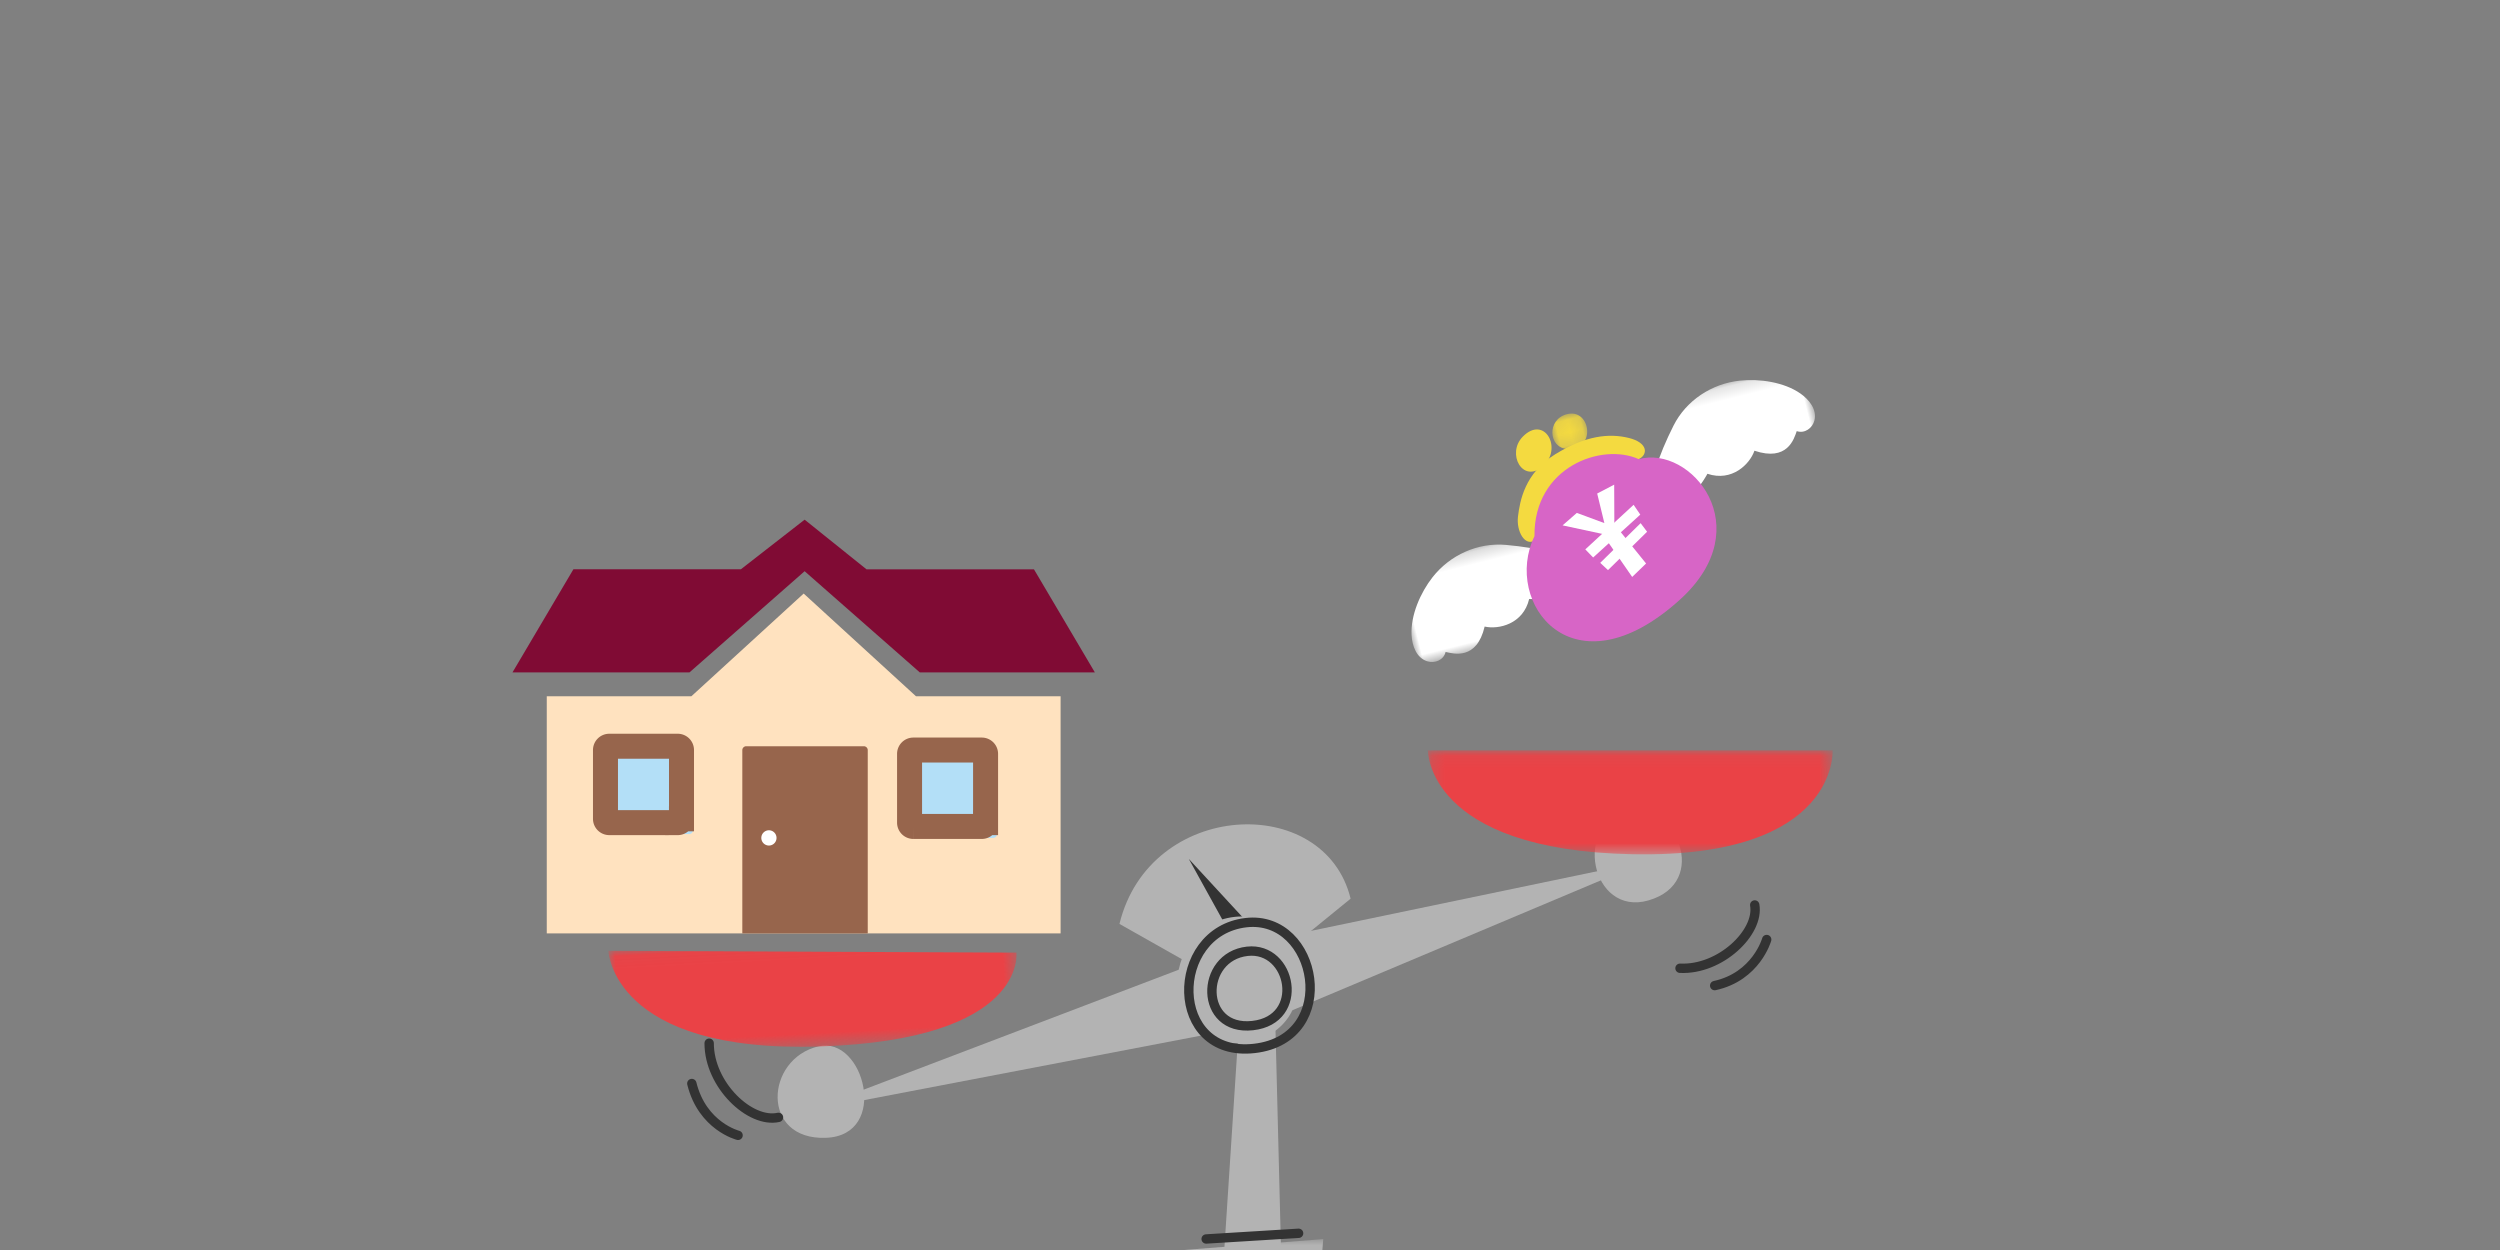 <svg width="200" height="100" xmlns="http://www.w3.org/2000/svg" xmlns:xlink="http://www.w3.org/1999/xlink"><rect width="100%" height="100%" fill="#808080" stroke="none"/><defs><path id="a" d="M0 .258h16.65v8.054H0z"/><path id="c" d="M.494.204h15.581v9.642H.494z"/><path id="e" d="M.048.052h2.818V2.85H.048z"/><path id="g" d="M0 .035h32.594v8.543H0z"/><path id="i" d="M.173.07h32.38v8.322H.174z"/><path id="k" d="M.346.008h34.19v13.354H.346z"/></defs><g fill="none" fill-rule="evenodd"><path fill="#800B34" d="M64.37 41.573l-5.1 3.97H45.872L41 53.79h14.16l9.21-8.093 9.211 8.093h14.007l-4.872-8.246H69.318z"/><path fill="#FFE2BF" d="M55.311 55.7h-11.57v18.972h41.107V55.7H73.277l-8.983-8.216z"/><path d="M69.42 74.672H59.385V60.005c0-.17.136-.306.304-.306h9.427c.167 0 .304.137.304.306v14.667z" fill="#97654C"/><path d="M62.122 67.033a.61.61 0 0 1-.608.611.61.61 0 0 1-.608-.611.61.61 0 0 1 .608-.611.61.61 0 0 1 .608.611" fill="#FFF"/><path d="M55.128 66.727h-5.473a.305.305 0 0 1-.304-.305v-5.5c0-.17.136-.306.304-.306h5.473c.168 0 .304.136.304.305v5.5a.305.305 0 0 1-.304.306" fill="#B3DFF7"/><path d="M54.216 65.81h-5.473a.305.305 0 0 1-.305-.305v-5.5c0-.17.137-.306.305-.306h5.473c.168 0 .304.137.304.306v5.5a.305.305 0 0 1-.304.306z" stroke="#97654C" stroke-width="2"/><path d="M79.454 67.033h-5.473a.305.305 0 0 1-.304-.306v-5.5c0-.169.136-.306.304-.306h5.473c.168 0 .304.137.304.306v5.5a.305.305 0 0 1-.304.306" fill="#B3DFF7"/><path d="M78.542 66.116h-5.473a.305.305 0 0 1-.304-.305v-5.5c0-.17.136-.306.304-.306h5.473c.168 0 .304.136.304.305v5.5a.305.305 0 0 1-.304.306z" stroke="#97654C" stroke-width="2"/><g><g transform="rotate(-14 239.815 -431.281)"><mask id="b" fill="#fff"><use xlink:href="#a"/></mask><path d="M12.743 2.19C11.588 1.55 10.386 1.05 9.145.618 7-.13 4.6.317 2.817 1.703 1.576 2.669.366 4.233.066 5.796c-.157.815-.075 1.847.704 2.327.544.335 1.306.232 1.613-.366.588.298 2.25 1.256 3.522-1.215 1.015.514 3.042.56 3.99-1.281 0 0 3.104 1.113 6.754-.45-1.2-.999-2.54-1.867-3.906-2.621z" fill="#FFF" mask="url(#b)"/></g><g transform="rotate(-14 197.937 -507.108)"><mask id="d" fill="#fff"><use xlink:href="#c"/></mask><path d="M2.547 5.633c.675-1.126 1.462-2.157 2.316-3.15C6.34.766 8.643-.041 10.885.27c1.562.217 3.4.967 4.45 2.17.548.626.999 1.56.569 2.362-.301.562-1.013.852-1.58.488-.359.55-1.311 2.206-3.662.703-.617.95-2.347 1.999-4.098.879 0 0-2.122 2.507-6.07 2.974.534-1.461 1.253-2.88 2.053-4.213z" fill="#FFF" mask="url(#d)"/></g><path d="M122.765 43.24c-.759.483-1.475-.722-1.325-1.929.15-1.207.522-3.454 2.971-4.965 2.45-1.51 4.313-1.693 5.879-1.314 1.565.38 1.563 1.333.81 1.7-.752.368-8.335 6.508-8.335 6.508" fill="#F4DA40"/><path d="M122.758 42.889c-2.566 5.326 3.07 12.848 11.646 5.075 6.409-5.81.844-12.387-3.303-11.231-2.946-1.343-8.403.607-8.343 6.156" fill="#D765C6"/><path d="M121.828 34.926c-1.336 1.35-.014 3.797 1.601 2.381 1.616-1.416.137-4.136-1.6-2.381" fill="#F4DA40"/><g transform="rotate(-14 198.18 -487.443)"><mask id="f" fill="#fff"><use xlink:href="#e"/></mask><path d="M.918 2.752C-.51 2.302-.1.072 1.57.052c1.999-.024 1.612 3.415-.652 2.7" fill="#F4DA40" mask="url(#f)"/></g><path fill="#FFF" d="M125.007 42.03l1.139-.998 2.203.816-.574-2.366 1.36-.71.013 3.165 1.345 1.666 1.193 1.477-1.112 1.076-2.38-3.441z"/><path fill="#FFF" d="M126.824 43.95l3.864-3.566.535.786-3.772 3.43zM128.018 45.028l.621.582 3.128-3.07-.517-.687z"/></g><g><path d="M65.487 83.704c-4.284 1.002-4.649 7.516.583 7.321 5.14-.19 3.048-8.17-.583-7.321" fill="#B3B3B3"/><g transform="rotate(-3 1476.009 -891.255)"><mask id="h" fill="#fff"><use xlink:href="#g"/></mask><path d="M0 .035l32.592 1.857s.53 7.003-16.094 6.675C-.127 8.24 0 .035 0 .035" fill="#EA4246" mask="url(#h)"/></g><path d="M130.383 64.854c-4.636.938-3.105 8.501 1.49 7.18 4.986-1.435 2.133-7.913-1.49-7.18" fill="#B3B3B3"/><g transform="translate(114.059 59.957)"><mask id="j" fill="#fff"><use xlink:href="#i"/></mask><path d="M.173.069h32.379s.524 8.634-15.99 8.315C.048 8.064.173.069.173.069" fill="#EA4246" mask="url(#j)"/></g><path fill="#B3B3B3" d="M99.538 75.583L64.631 88.87l36.016-6.896 31.137-13.11z"/><path fill="#B3B3B3" d="M99.118 81.935l-1.24 19.029 4.623-.196-.493-19.616z"/><g transform="translate(82.16 99.12)"><mask id="l" fill="#fff"><use xlink:href="#k"/></mask><path d="M12.278 4.846l-.985-3.87L23.701.008l-.394 4.838 2.954.194v3.677s8.468-1.16 8.272 3.29L.462 13.362s-1.576-3.484 6.893-4.258V5.04l4.923-.194z" fill="#B3B3B3" mask="url(#l)"/></g><path stroke="#333" stroke-width=".75" stroke-linecap="round" stroke-linejoin="round" d="M96.492 99.118l7.396-.455"/><path d="M96.66 77.926l-7.103-4.012c2.416-9.93 16.414-10.548 18.492-2.02l-6.609 5.387-4.78.645z" fill="#B3B3B3"/><path fill="#333" d="M98.67 75.162l-3.566-6.45 5.086 5.515z"/><path d="M98.761 73.35c-6.205.72-6.23 10.86.678 10.06 6.906-.8 5.06-10.723-.678-10.06" fill="#B3B3B3"/><path d="M99.685 73.812c-6.204.718-6.229 10.86.678 10.06 6.907-.8 5.06-10.725-.678-10.06z" stroke="#333" stroke-width=".75" stroke-linecap="round" stroke-linejoin="round"/><path d="M99.789 76.102c-3.84.425-3.856 6.418.42 5.945 4.276-.473 3.132-6.338-.42-5.945zM140.378 72.397c.386 2.194-2.747 5.217-5.978 5.063M141.335 75.162s-.823 2.96-4.161 3.686M62.28 89.39c-2.26.509-5.552-2.584-5.547-5.935M59.045 90.827s-2.854-.715-3.699-4.146" stroke="#333" stroke-width=".75" stroke-linecap="round" stroke-linejoin="round"/></g></g></svg>
